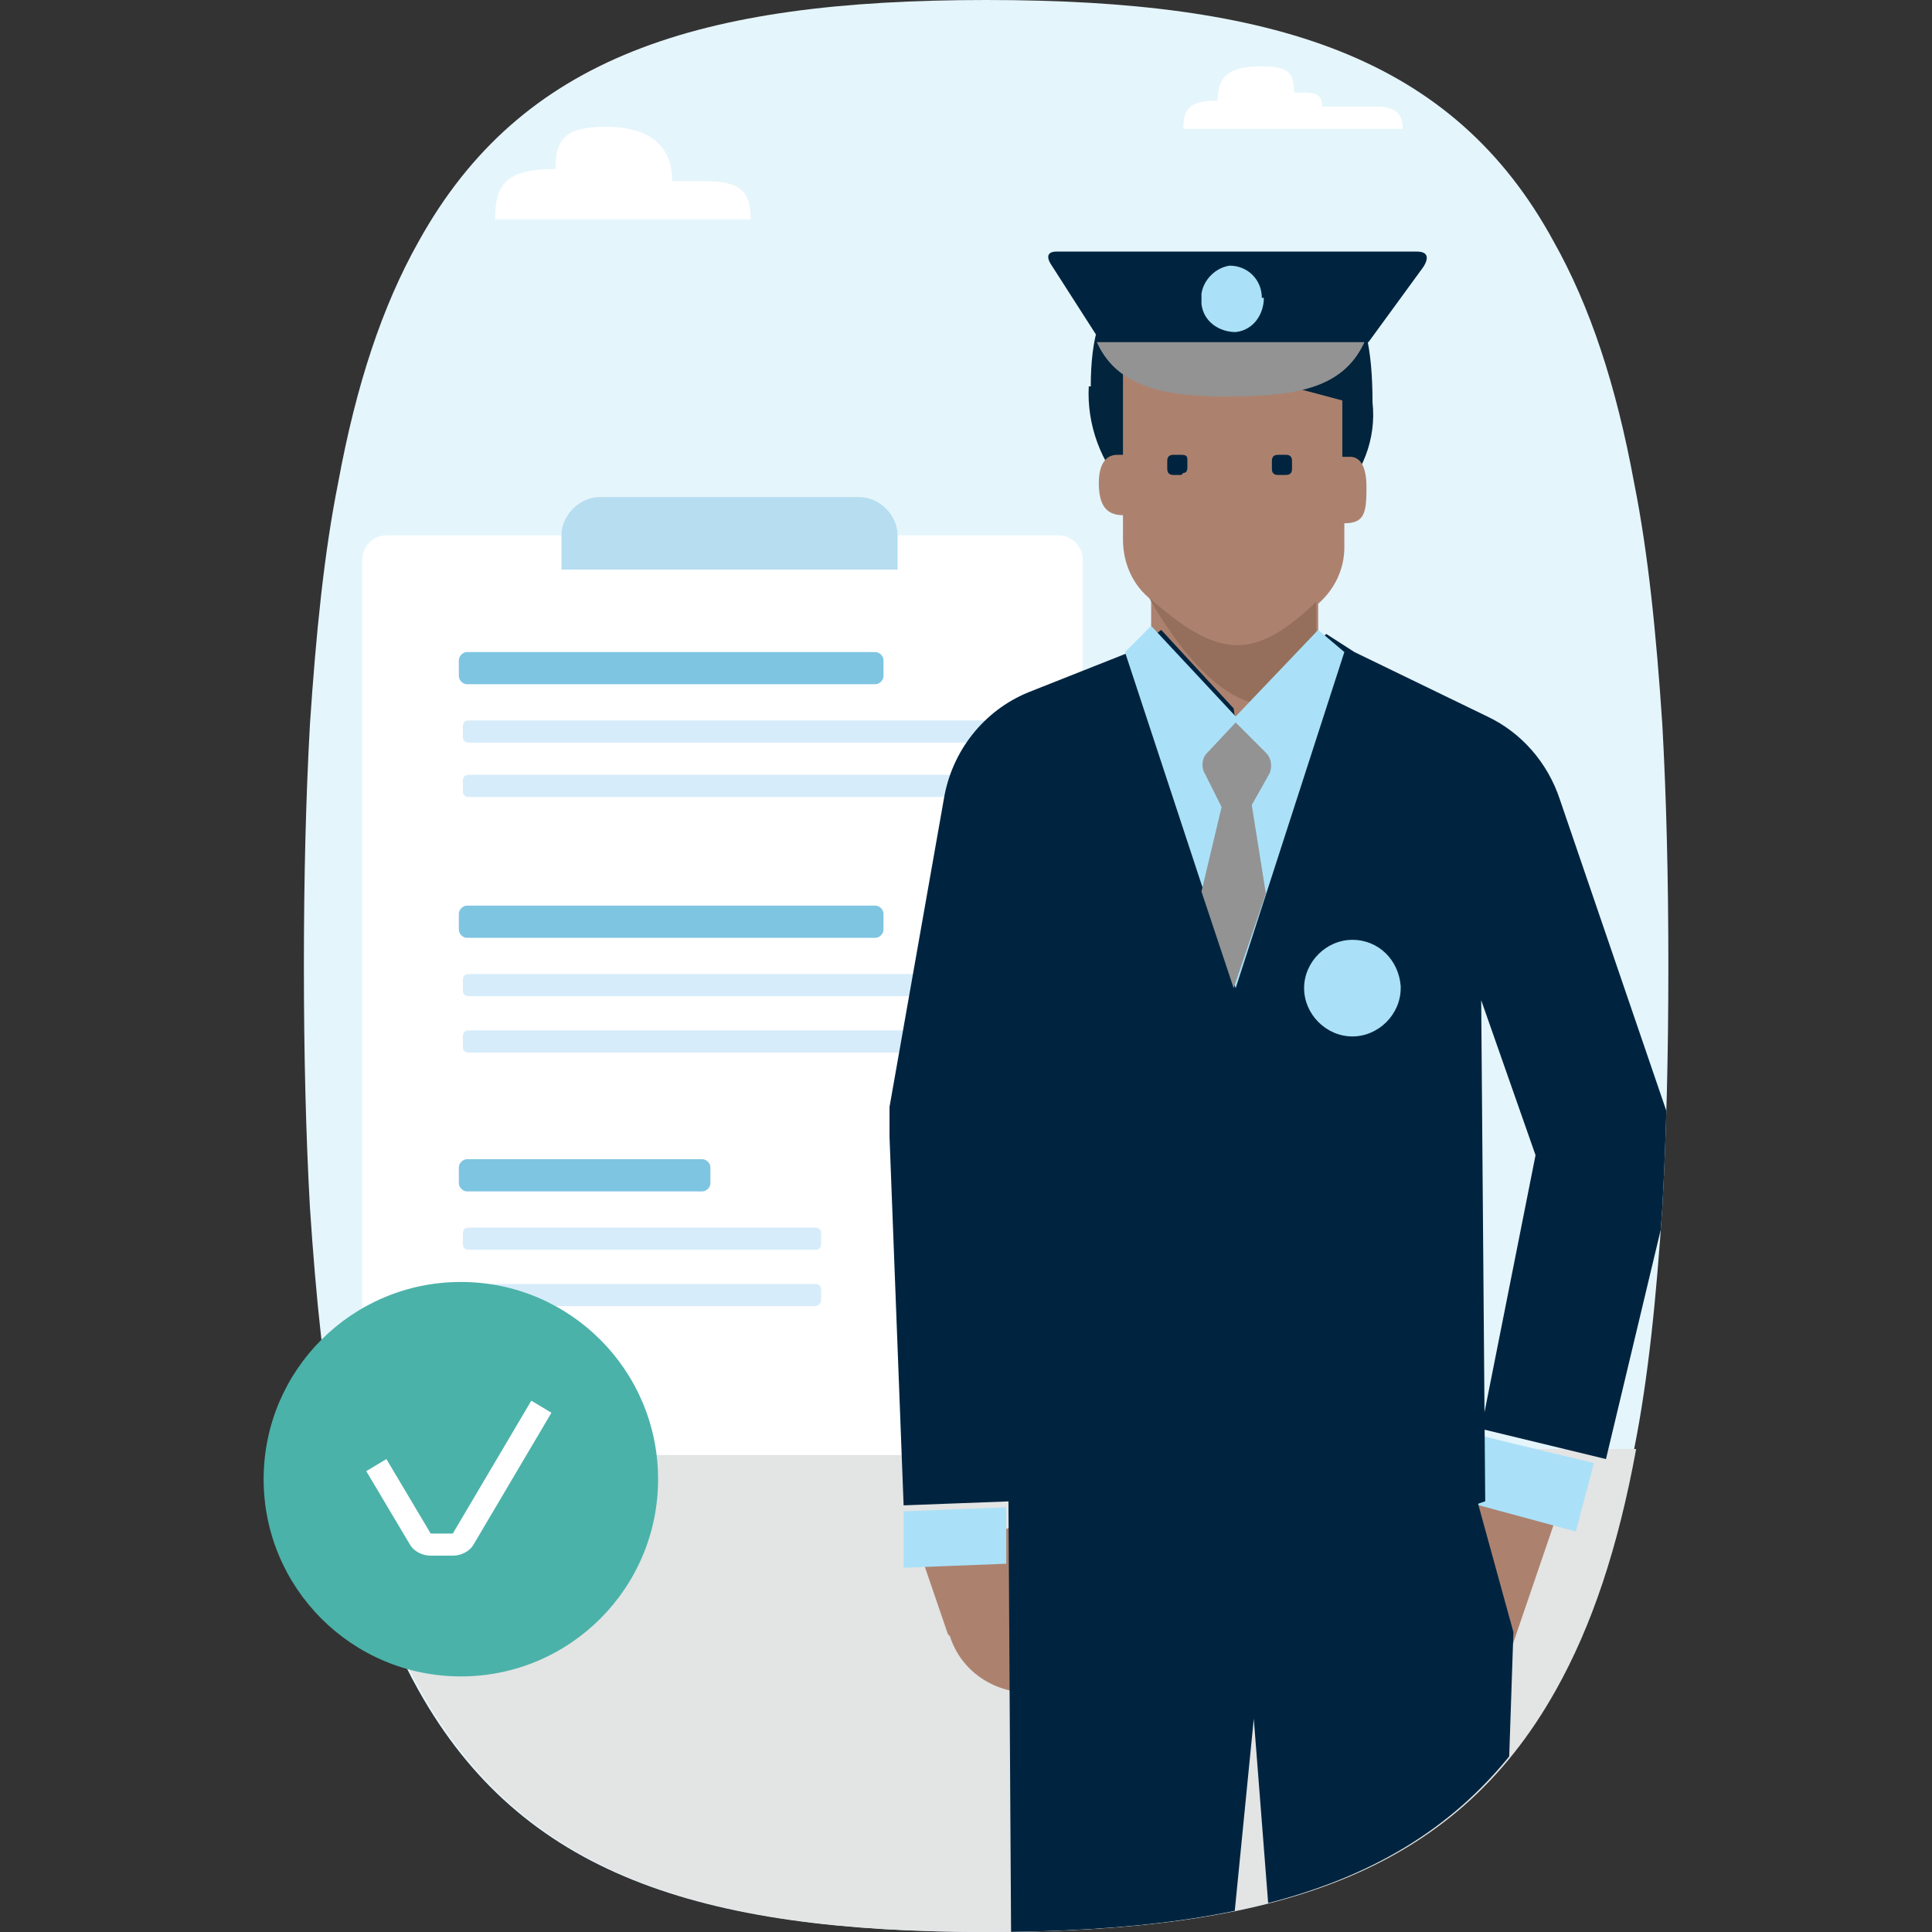<?xml version="1.0" encoding="UTF-8"?>
<svg id="Layer_1" data-name="Layer 1" xmlns="http://www.w3.org/2000/svg" xmlns:xlink="http://www.w3.org/1999/xlink" version="1.1" viewBox="0 0 96 96">
  <rect x="0" y="0" width="96" height="96" fill="#333333" stroke="none"/>
  <defs>
    <style>
      .cls-1 {
        fill: #aae1f8;
      }

      .cls-1, .cls-2, .cls-3, .cls-4, .cls-5, .cls-6, .cls-7, .cls-8, .cls-9, .cls-10, .cls-11, .cls-12, .cls-13, .cls-14 {
        stroke-width: 0px;
      }

      .cls-15 {
        clip-path: url(#clippath);
      }

      .cls-2 {
        fill: none;
      }

      .cls-3 {
        fill: #02243c;
      }

      .cls-4 {
        fill: #e3e4e4;
      }

      .cls-5 {
        fill: #7ec5e2;
      }

      .cls-6 {
        fill: #ac826f;
      }

      .cls-7 {
        fill: #d6ecfa;
      }

      .cls-8 {
        fill: #e5f5fc;
      }

      .cls-9 {
        fill: #956f5b;
      }

      .cls-10 {
        fill: #939393;
      }

      .cls-11 {
        fill: #4bb2a9;
      }

      .cls-12 {
        fill: #fff;
      }

      .cls-13 {
        fill: #b6ddf0;
      }

      .cls-14 {
        fill: #00243f;
      }
    </style>
    <clipPath id="clippath">
      <path class="cls-2" d="M82.6,36c-.3-4.5-.7-8.5-1.4-12-.9-4.9-2.2-8.8-4-12C72.2,2.8,63.3,0,49,0s-23.1,2.8-28.2,12c-1.8,3.2-3.1,7.1-4,12-.7,3.5-1.1,7.5-1.4,12-.2,3.6-.3,7.6-.3,12s.1,8.4.3,12c.3,4.5.7,8.5,1.4,12,.9,4.9,2.2,8.8,4,12,5.1,9.1,13.9,12,28.2,12s23.1-2.9,28.2-12c1.8-3.2,3.1-7.1,4-12,.7-3.5,1.1-7.5,1.4-12,.2-3.6.3-7.6.3-12s-.1-8.4-.3-12h0Z"/>
    </clipPath>
  </defs>
  <path class="cls-8" d="M82.6,36c-.3-4.5-.7-8.5-1.4-12-.9-4.9-2.2-8.8-4-12C72.2,2.8,63.3,0,49,0s-23.1,2.8-28.2,12c-1.8,3.2-3.1,7.1-4,12-.7,3.5-1.1,7.5-1.4,12-.2,3.6-.3,7.6-.3,12s.1,8.4.3,12c.3,4.5.7,8.5,1.4,12,.9,4.9,2.2,8.8,4,12,5.1,9.1,13.9,12,28.2,12s23.1-2.9,28.2-12c1.8-3.2,3.1-7.1,4-12,.7-3.5,1.1-7.5,1.4-12,.2-3.6.3-7.6.3-12s-.1-8.4-.3-12h0Z"/>
  <path class="cls-4" d="M16.9,72c.9,4.9,2.2,8.8,4,12,5.1,9.1,13.9,12,28.2,12s23.1-2.9,28.2-12c1.8-3.2,3.1-7.1,4-12H16.9Z"/>
  <g>
    <path class="cls-12" d="M28.5,10.9h-3.9c0-1.8.6-2.5,3-2.5h0c0-1.5.5-2.1,2.5-2.1s3.3.8,3.3,2.7h1.6c1.8,0,2.3.5,2.3,1.9h-10.5"/>
    <path class="cls-12" d="M60.5,5c-1.4,0-1.7.4-1.7,1.4h10.9c0-.7-.3-1.1-1.3-1.1h-2.7c0-.5-.2-.7-.9-.7h-.5c0-1-.3-1.3-1.6-1.3-1.7,0-2.2.5-2.2,1.8h0Z"/>
    <g>
      <g>
        <path class="cls-12" d="M52.6,72.3H19.2c-.6,0-1.2-.5-1.2-1.2V27.8c0-.6.5-1.2,1.2-1.2h33.4c.6,0,1.2.5,1.2,1.2v43.2c0,.7-.5,1.2-1.2,1.2h0Z"/>
        <g>
          <g>
            <path class="cls-5" d="M43.5,34h-20.3c-.2,0-.4-.2-.4-.4v-.8c0-.2.2-.4.4-.4h20.3c.2,0,.4.2.4.4v.8c0,.2-.2.4-.4.4Z"/>
            <path class="cls-7" d="M49.2,36.9h-25.9c-.2,0-.3-.1-.3-.3v-.5c0-.2.1-.3.3-.3h25.9c.2,0,.3.1.3.3v.5c0,.1-.1.3-.3.3Z"/>
            <path class="cls-7" d="M49.2,39.6h-25.9c-.2,0-.3-.1-.3-.3v-.5c0-.2.1-.3.3-.3h25.9c.2,0,.3.1.3.3v.5c0,.2-.1.3-.3.3Z"/>
          </g>
          <g>
            <path class="cls-5" d="M43.5,46.6h-20.3c-.2,0-.4-.2-.4-.4v-.8c0-.2.2-.4.4-.4h20.3c.2,0,.4.2.4.4v.8c0,.2-.2.4-.4.4Z"/>
            <path class="cls-7" d="M49.2,49.5h-25.9c-.2,0-.3-.1-.3-.3v-.5c0-.2.1-.3.3-.3h25.9c.2,0,.3.1.3.3v.5c0,.2-.1.3-.3.3Z"/>
            <path class="cls-7" d="M49.2,52.3h-25.9c-.2,0-.3-.1-.3-.3v-.5c0-.2.1-.3.3-.3h25.9c.2,0,.3.1.3.3v.5c0,.2-.1.3-.3.3Z"/>
          </g>
          <g>
            <path class="cls-5" d="M34.9,59.2h-11.7c-.2,0-.4-.2-.4-.4v-.8c0-.2.2-.4.4-.4h11.7c.2,0,.4.2.4.4v.8c0,.2-.2.4-.4.4Z"/>
            <path class="cls-7" d="M40.5,62.1h-17.2c-.2,0-.3-.1-.3-.3v-.5c0-.2.1-.3.3-.3h17.2c.2,0,.3.1.3.3v.5c0,.2-.1.3-.3.3Z"/>
            <path class="cls-7" d="M40.5,64.9h-17.2c-.2,0-.3-.1-.3-.3v-.5c0-.2.1-.3.3-.3h17.2c.2,0,.3.1.3.3v.5c0,.1-.1.3-.3.3Z"/>
          </g>
        </g>
      </g>
      <path class="cls-13" d="M44.7,28.3h-16.8v-1.7c0-1,.9-1.9,1.9-1.9h12.9c1,0,1.9.9,1.9,1.9v1.7h0Z"/>
    </g>
    <g>
      <circle class="cls-11" cx="22.9" cy="73.5" r="9.8"/>
      <path class="cls-12" d="M21.4,77.3h1.1c.4,0,.8-.2,1-.5l3.9-6.6-1-.6-3.9,6.6h-1.1l-2.2-3.7-1,.6,2.2,3.7c.2.3.6.5,1,.5Z"/>
    </g>
  </g>
  <g class="cls-15">
    <g>
      <path class="cls-6" d="M47.1,81.2l-1.3-3.8,4.7-1.6,2.7,7.9-.7.2c-2.2.7-4.6-.4-5.3-2.6,0,0,0,0,0,0M70.3,80.6l2.7-7.9,4.7,1.6-2.7,7.9-4.7-1.6Z"/>
      <path class="cls-1" d="M44.9,77.8v-2.7c-.1,0,5.1-.2,5.1-.2v2.8l-5.1.2ZM72.3,74.5l.7-3.3,6.2,1.5-.9,3.4-5.9-1.6h0Z"/>
      <path class="cls-3" d="M54.2,19.2c0-4.8,1.9-6.5,7.2-6.5s6.8,2,6.8,7.3c.2,1.8-.5,3.6-1.8,4.8,0-.7-.2-4.1-.2-4.1l-9.7-2.1c0,2-.1,3.9-.5,5.8-1.3-1.4-2-3.3-1.9-5.2"/>
      <path class="cls-6" d="M55.8,16.9v5.7h-.3c-.5,0-.9.4-.9,1.4s.3,1.6,1.2,1.6v1.2c0,1.2.5,2.3,1.4,3v1.7l4.2,5.7,4.1-5.3v-1.9c.8-.7,1.3-1.7,1.3-2.8v-1.2c1,0,1.1-.5,1.1-1.8s-.5-1.5-.8-1.5h-.4v-2.8l-10.9-2.9Z"/>
      <path class="cls-14" d="M58.7,23.6h-.4c-.2,0-.3-.1-.3-.3h0v-.4c0-.2.1-.3.3-.3h.4c.1,0,.3,0,.3.2,0,0,0,0,0,0v.4c0,.1,0,.3-.2.3,0,0,0,0,0,0M63.9,23.6h-.4c-.2,0-.3-.1-.3-.3h0v-.4c0-.2.1-.3.3-.3h.4c.2,0,.3.1.3.3h0v.4c0,.2-.1.3-.3.3h0"/>
      <path class="cls-9" d="M65.4,29.9v1.8s-2.5,3.2-2.5,3.3c-3,0-5.8-5.3-5.8-5.3,3.3,2.9,5.1,3.3,8.3.2"/>
      <path class="cls-14" d="M49.9,73.1h23.1l2.2,8-.9,26.7v.4l-2.2,24.1-8,2.1v-25.9l-1.8-23.1-2,20.2,1.4,29.2-8.3-2.9-3.1-25.2v-.8l-.2-32.8"/>
      <path class="cls-14" d="M73.5,74.7l-5.3,2.9c-1.7.9-3.9.3-4.8-1.4-.1-.3-.2-.5-.3-.8l-.5-1.9-.7,3.3c-.4,1.7-2,2.8-3.7,2.7l-8-.5v-4.4l-5.3.2-.7-18.3c0-.5,0-1,0-1.5l2.7-15.3c.4-2.4,2-4.4,4.2-5.3l5.3-2.1,1.3-1,3.6,3.9.6,4.4.5-4.5,3.5-3.6,1.4.9,6.6,3.2c1.7.8,3,2.3,3.6,4.1l5.3,15.5c.4,1.3.5,2.6.2,3.9l-3.2,13.4-6.2-1.5,2.7-13.6-2.7-7.7.2,24.9Z"/>
      <path class="cls-1" d="M61.4,49.1l5.4-16.7-1.3-1.1-4.1,4.3-4.2-4.5-1.3,1.3,5.5,16.7Z"/>
      <path class="cls-10" d="M62.9,37.4c.3.3.3.7.2,1l-.9,1.6.7,4.4-1.6,4.7-1.6-4.8,1-4.2-.8-1.6c-.2-.3-.2-.7,0-1l1.5-1.6"/>
      <path class="cls-1" d="M69.6,49.1c0,1.3-1.1,2.4-2.4,2.4s-2.4-1.1-2.4-2.4,1.1-2.4,2.4-2.4h0c1.3,0,2.3,1,2.4,2.3,0,0,0,0,0,0"/>
      <path class="cls-14" d="M54.6,17h13.4l2.7-3.7s.6-.8-.3-.8h-17.9c-.7,0-.3.6-.3.6l2.5,3.9Z"/>
      <path class="cls-10" d="M67.9,17h-13.4c.9,2,2.9,2.7,6.3,2.7s5.9-.3,7-2.7"/>
      <path class="cls-1" d="M62.8,14.8c0,.8-.5,1.6-1.4,1.7-.8,0-1.6-.5-1.7-1.4,0-.2,0-.4,0-.5.1-.7.7-1.3,1.4-1.4.9,0,1.6.7,1.6,1.6h0"/>
    </g>
  </g>
</svg>